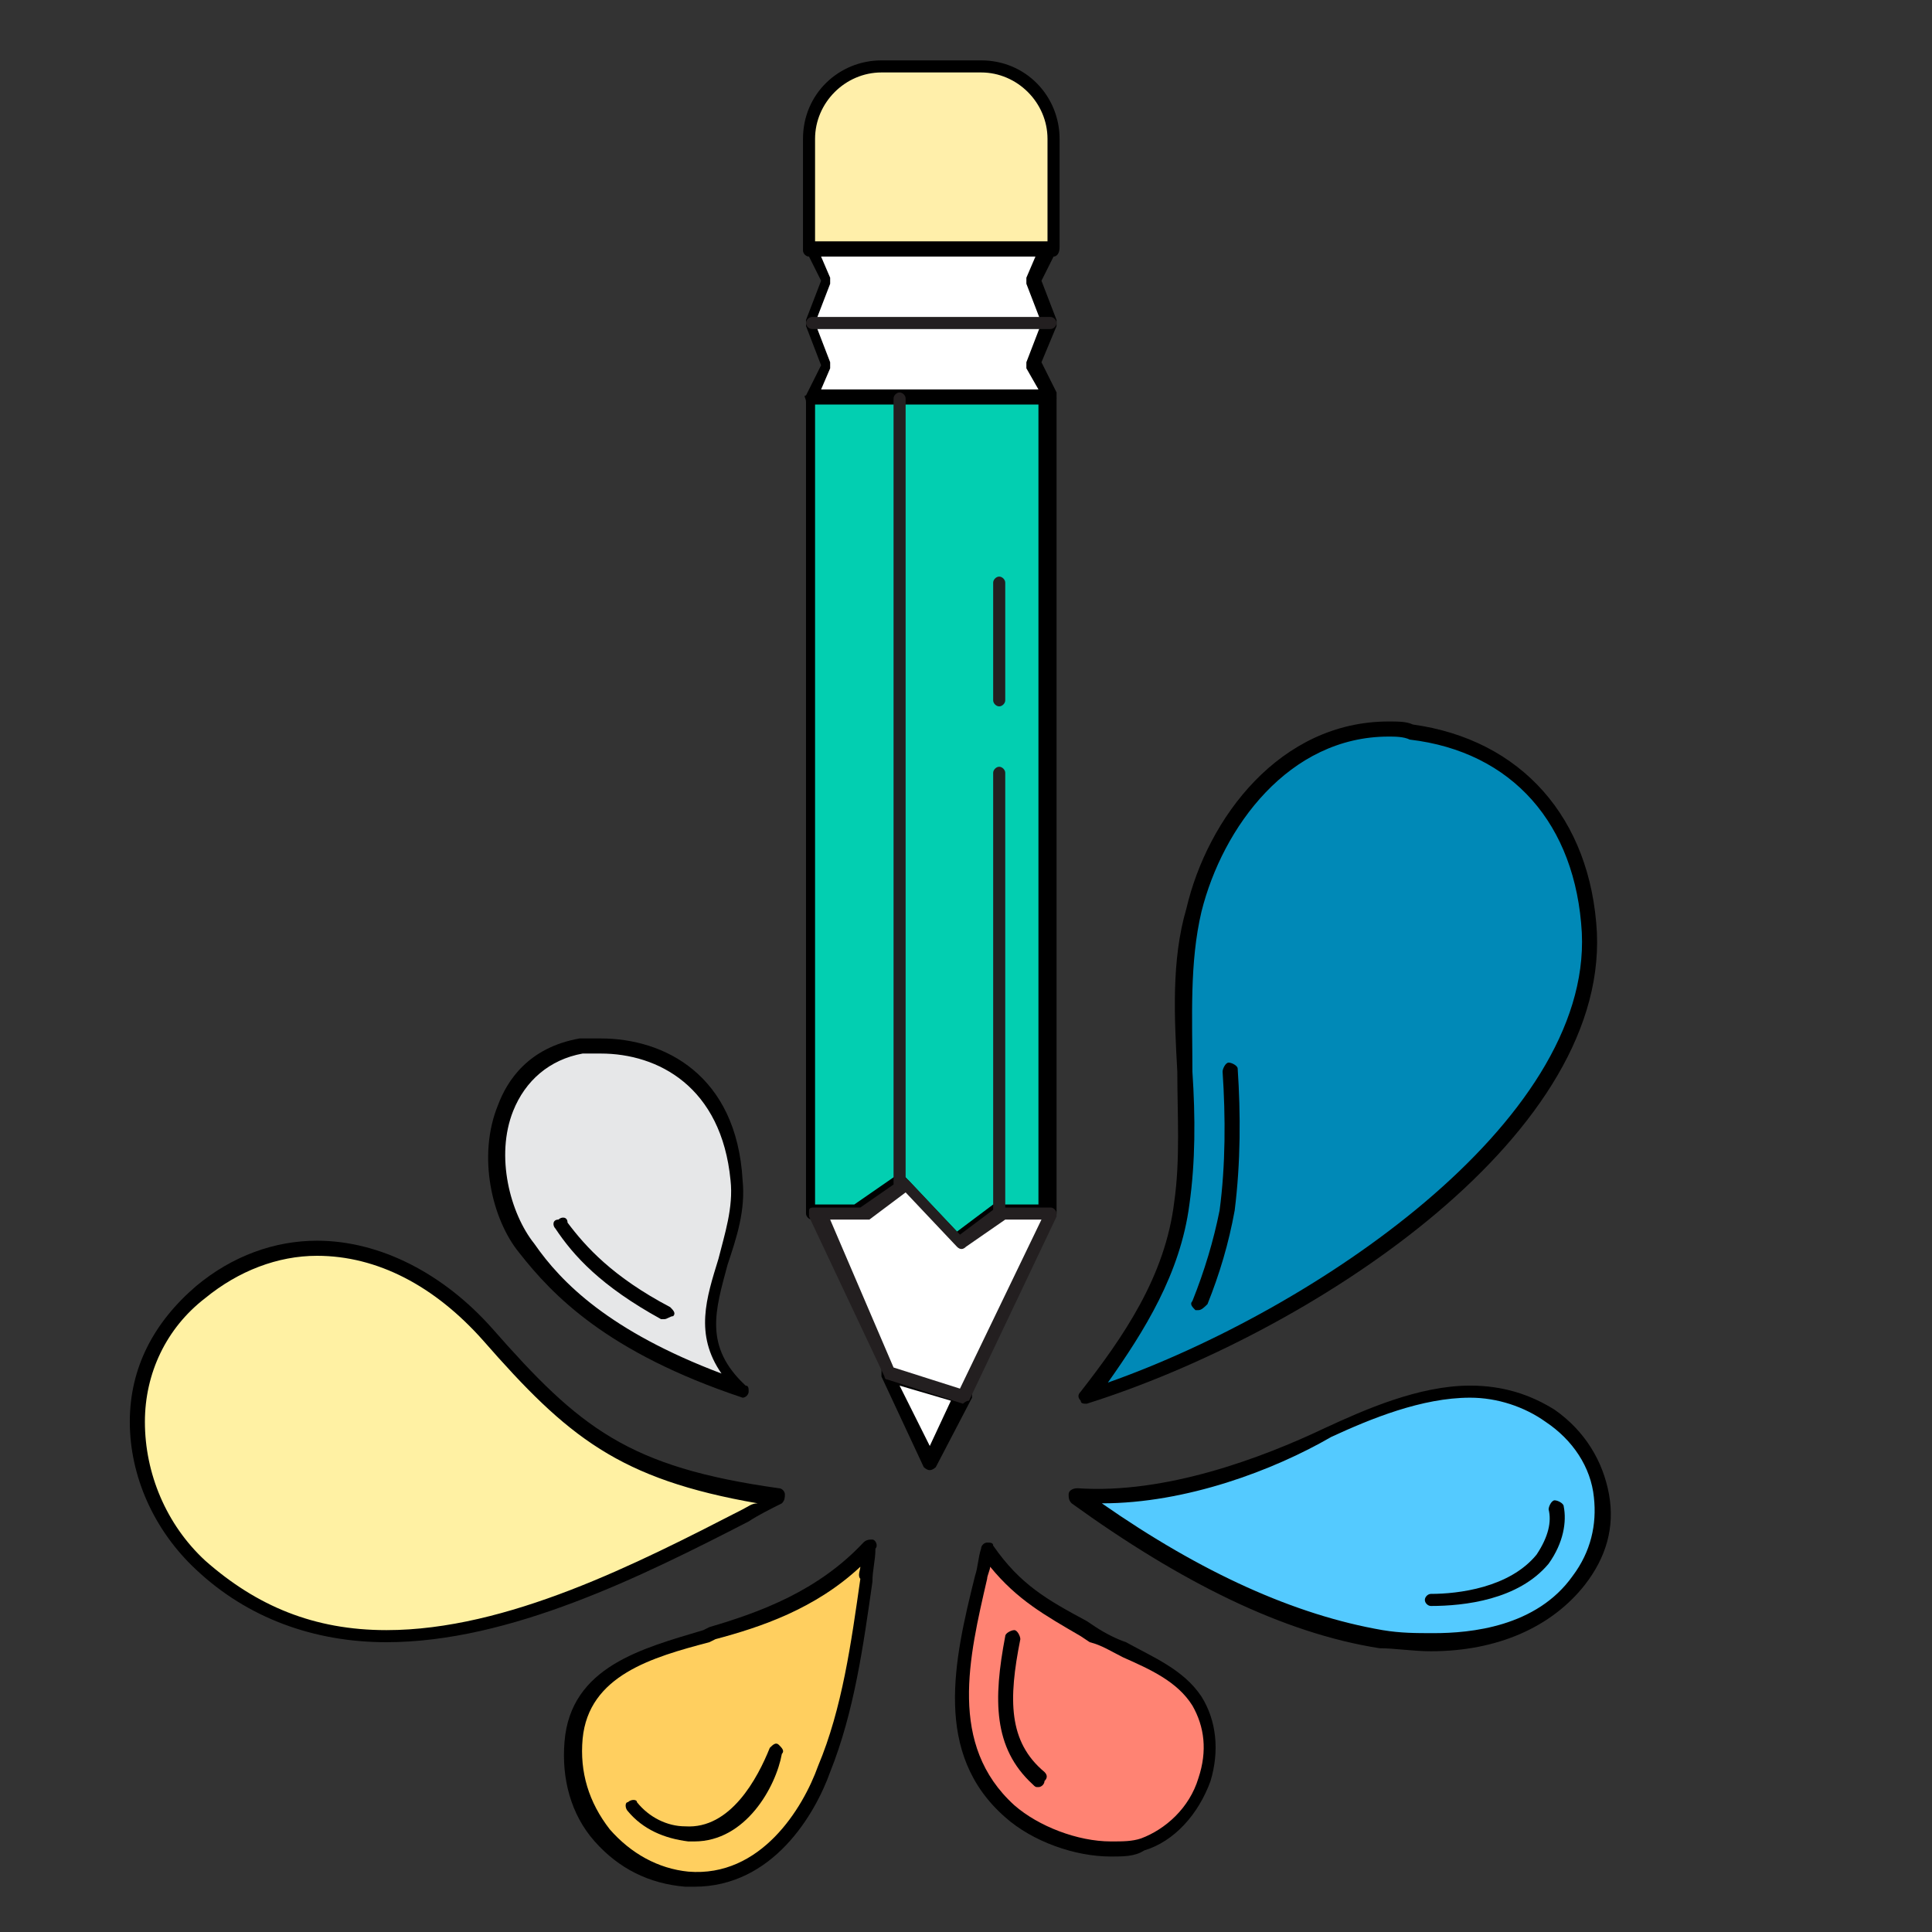 <svg xmlns="http://www.w3.org/2000/svg" xmlns:xlink="http://www.w3.org/1999/xlink" id="Layer_1" x="0px" y="0px" viewBox="0 0 64 64" style="enable-background:new 0 0 64 64;" xml:space="preserve">
<rect x="0" y="0" width="64" height="64" fill="#333333" stroke="none"/>
<style type="text/css">
	.st0{fill:#E6E7E8;}
	.st1{fill:#FFFFFF;}
	.st2{fill:#FFEFAA;}
	.st3{fill:#231F20;}
	.st4{fill:#02CFB1;}
	.st5{fill:#0089B7;}
	.st6{fill:#54CAFF;}
	.st7{fill:#FFF1A3;}
	.st8{fill:#FFCF5F;}
	.st9{fill:#FF8373;}
</style>
<g>
	<g>
		<path class="st0" d="M17.4,41.4c-1.4-1.9-1.6-6,1.8-6.7c2-0.3,4.9,0.7,5.1,4.4c0.2,2.7-2.2,4.8,0.2,7    C20.3,44.7,18.5,42.9,17.4,41.4z"></path>
		<path d="M24.6,46.3C24.6,46.3,24.5,46.3,24.6,46.3c-4.5-1.5-6.3-3.4-7.4-4.8c-0.9-1.1-1.4-3.2-0.7-4.9c0.3-0.8,1-1.9,2.7-2.2    c0.2,0,0.5,0,0.7,0c2.1,0,4.5,1.2,4.7,4.7c0.1,1-0.2,1.9-0.5,2.8c-0.4,1.5-0.8,2.7,0.6,4c0.1,0,0.1,0.1,0.1,0.2    C24.8,46.2,24.7,46.3,24.6,46.3C24.6,46.3,24.6,46.3,24.6,46.3z M19.9,34.9c-0.2,0-0.4,0-0.6,0c-1.1,0.2-1.9,0.9-2.3,1.9    c-0.6,1.5-0.1,3.4,0.7,4.4c0.9,1.3,2.5,2.9,6.2,4.3c-0.9-1.3-0.5-2.5-0.1-3.8c0.2-0.8,0.5-1.7,0.4-2.6    C23.9,36,21.8,34.9,19.9,34.9z"></path>
	</g>
	<g>
		<g>
			<g>
				<polygon class="st1" points="30.8,48.5 31.9,46.3 29.4,45.5     "></polygon>
				<path d="M30.8,48.7c-0.1,0-0.2-0.1-0.2-0.1l-1.4-3c0-0.1,0-0.2,0-0.3c0.1-0.1,0.2-0.1,0.3-0.1l2.5,0.8c0.1,0,0.1,0.1,0.2,0.1      c0,0.1,0,0.1,0,0.2L31,48.6C31,48.6,30.9,48.7,30.8,48.7z M29.8,45.9l1,2l0.7-1.5L29.8,45.9z"></path>
			</g>
			<g>
				<path class="st2" d="M34.9,8.3V4.6c0-1.3-1.1-2.4-2.4-2.4h-3.3c-1.3,0-2.4,1.1-2.4,2.4v3.6H34.9z"></path>
				<path d="M34.9,8.5h-8.1c-0.1,0-0.2-0.1-0.2-0.2V4.6c0-1.5,1.2-2.6,2.6-2.6h3.3c1.5,0,2.6,1.2,2.6,2.6v3.6      C35.1,8.4,35,8.5,34.9,8.5z M27,8h7.7V4.6c0-1.2-1-2.2-2.2-2.2h-3.3c-1.2,0-2.2,1-2.2,2.2V8z"></path>
			</g>
			<g>
				<polygon class="st1" points="34.3,9.3 34.8,8.3 30.8,8.3 26.8,8.3 27.3,9.3 26.8,10.7 27.3,12 26.8,13.1 30.8,13.1 34.8,13.1       34.3,12 34.8,10.7     "></polygon>
				<path d="M34.8,13.4h-7.9c-0.1,0-0.2,0-0.2-0.1c0-0.1-0.1-0.2,0-0.2l0.5-1l-0.5-1.3c0-0.1,0-0.1,0-0.2l0.5-1.3l-0.5-1      c0-0.1,0-0.2,0-0.2c0-0.1,0.1-0.1,0.2-0.1h7.9c0.1,0,0.2,0,0.2,0.1c0,0.1,0,0.2,0,0.2l-0.5,1l0.5,1.3c0,0.1,0,0.1,0,0.2L34.5,12      l0.5,1c0,0.1,0,0.2,0,0.2C34.9,13.3,34.9,13.4,34.8,13.4z M27.2,12.9h7.2L34,12.2c0-0.1,0-0.1,0-0.2l0.5-1.3L34,9.4      c0-0.1,0-0.1,0-0.2l0.3-0.7h-7.1l0.3,0.7c0,0.1,0,0.1,0,0.2l-0.5,1.3l0.5,1.3c0,0.1,0,0.1,0,0.2L27.2,12.9z"></path>
			</g>
			<g>
				<path class="st3" d="M34.8,10.9h-7.9c-0.1,0-0.2-0.1-0.2-0.2c0-0.1,0.1-0.2,0.2-0.2h7.9c0.1,0,0.2,0.1,0.2,0.2      C35,10.8,34.9,10.9,34.8,10.9z"></path>
			</g>
			<g>
				<g>
					<g>
						<polygon class="st4" points="29.8,39.2 31.7,41.1 33.1,40.2 34.8,40.2 34.8,13.1 32.3,13.1 29.3,13.1 26.8,13.1 26.8,40.2         28.4,40.2       "></polygon>
					</g>
					<g>
						<path d="M31.7,41.4c-0.1,0-0.1,0-0.2-0.1l-1.7-1.8l-1.2,0.9c0,0-0.1,0-0.1,0h-1.6c-0.1,0-0.2-0.1-0.2-0.2v-27        c0-0.1,0.1-0.2,0.2-0.2h7.9c0.1,0,0.2,0.1,0.2,0.2v27c0,0.1-0.1,0.2-0.2,0.2h-1.6l-1.3,0.9C31.8,41.4,31.7,41.4,31.7,41.4z         M29.8,38.9c0.1,0,0.1,0,0.2,0.1l1.7,1.8l1.2-0.9c0,0,0.1,0,0.1,0h1.4V13.4h-7.4v26.5h1.3l1.3-0.9        C29.7,38.9,29.8,38.9,29.8,38.9z"></path>
					</g>
				</g>
				<g>
					<polygon class="st1" points="33.1,40.2 31.7,41.1 29.8,39.2 28.4,40.2 26.8,40.2 29.4,45.5 31.9,46.3 34.8,40.2 34.8,40.2             "></polygon>
					<path class="st3" d="M31.9,46.5C31.8,46.5,31.8,46.5,31.9,46.5l-2.5-0.8c-0.1,0-0.1-0.1-0.1-0.1l-2.5-5.3c0-0.1,0-0.2,0-0.2       c0-0.1,0.1-0.1,0.2-0.1h1.5l1.3-0.9c0.1-0.1,0.2-0.1,0.3,0l1.7,1.8l1.2-0.9c0,0,0.1,0,0.1,0h1.7c0.1,0,0.2,0.1,0.2,0.2       c0,0,0,0.1,0,0.1l-2.9,6.1C32,46.4,31.9,46.5,31.9,46.5z M29.6,45.3l2.2,0.7l2.7-5.6h-1.2l-1.3,0.9c-0.1,0.1-0.2,0.1-0.3,0       l-1.7-1.8l-1.2,0.9c0,0-0.1,0-0.1,0h-1.2L29.6,45.3z"></path>
				</g>
			</g>
			<g>
				<path class="st3" d="M29.8,39.4c-0.1,0-0.2-0.1-0.2-0.2v-26c0-0.1,0.1-0.2,0.2-0.2c0.1,0,0.2,0.1,0.2,0.2v26      C30.1,39.3,30,39.4,29.8,39.4z"></path>
			</g>
			<g>
				<path class="st3" d="M33.1,40.4c-0.1,0-0.2-0.1-0.2-0.2V25.6c0-0.1,0.1-0.2,0.2-0.2c0.1,0,0.2,0.1,0.2,0.2v14.5      C33.3,40.3,33.2,40.4,33.1,40.4z"></path>
			</g>
			<g>
				<path class="st3" d="M33.1,23.4c-0.1,0-0.2-0.1-0.2-0.2v-3.9c0-0.1,0.1-0.2,0.2-0.2c0.1,0,0.2,0.1,0.2,0.2v3.9      C33.3,23.3,33.2,23.4,33.1,23.4z"></path>
			</g>
		</g>
		<g>
			<path class="st5" d="M46.8,24.2c-3.8-0.5-6.5,2.7-7.3,6c-0.8,3.1,0.1,6.6-0.3,9.7c-0.4,2.5-1.7,4.5-3.2,6.4     c7-2.3,17-8.7,16.7-15.4C52.5,27.3,50.4,24.7,46.8,24.2z"></path>
			<path d="M36,46.5c-0.1,0-0.2,0-0.2-0.1c-0.1-0.1-0.1-0.2,0-0.3c1.4-1.8,2.8-3.8,3.1-6.3c0.2-1.4,0.1-2.9,0.1-4.3     c-0.1-1.8-0.2-3.7,0.3-5.4c0.7-3,3.1-6.2,6.7-6.2c0.3,0,0.6,0,0.8,0.1c3.6,0.5,5.9,3.1,6.1,6.9C53.2,37.8,43.3,44.2,36,46.5     C36,46.5,36,46.5,36,46.5z M46,24.4c-3.3,0-5.5,3-6.2,5.8c-0.4,1.7-0.3,3.5-0.3,5.3c0.1,1.5,0.1,3-0.1,4.4     c-0.3,2.3-1.5,4.2-2.7,5.9c6.8-2.4,16-8.6,15.7-14.9c-0.2-3.6-2.3-6-5.7-6.4C46.5,24.4,46.2,24.4,46,24.4z"></path>
		</g>
		<g>
			<g>
				<path class="st6" d="M51.4,47c-2.3-1.6-5.2-0.5-7.4,0.6c-2.5,1.2-5.6,2.2-8.3,2c2.9,2.1,6.4,4.1,10.1,4.7c2.2,0.4,5,0.1,6.5-1.8      C53.7,50.7,53.1,48.2,51.4,47z"></path>
			</g>
			<g>
				<path d="M47.4,54.7C47.4,54.7,47.4,54.7,47.4,54.7c-0.6,0-1.2-0.1-1.7-0.1c-3.2-0.5-6.6-2.2-10.2-4.8c-0.1-0.1-0.1-0.2-0.1-0.3      c0-0.1,0.1-0.2,0.3-0.2c2.9,0.2,6.1-1,8.2-2c1.3-0.6,3.1-1.4,4.8-1.4c1.1,0,2,0.3,2.8,0.8c1,0.7,1.6,1.7,1.8,2.8      c0.2,1.1-0.1,2.1-0.8,3C51.4,53.9,49.6,54.7,47.4,54.7z M36.5,49.8c3.3,2.3,6.4,3.7,9.3,4.2c0.6,0.1,1.1,0.1,1.7,0.1h0      c1.2,0,3.4-0.2,4.6-1.9c0.6-0.8,0.8-1.7,0.7-2.6c-0.1-1-0.7-1.9-1.6-2.5c-0.7-0.5-1.6-0.8-2.5-0.8c-1.6,0-3.3,0.7-4.6,1.3      C42.2,48.7,39.3,49.8,36.5,49.8z"></path>
			</g>
		</g>
		<g>
			<path class="st7" d="M25.9,49.6c-5.6,2.8-13.5,7.4-19.2,2.3c-2.7-2.4-2.9-6.6,0-9c3.1-2.6,7-1.5,9.5,1.4     C19.1,47.4,20.7,48.8,25.9,49.6"></path>
			<path d="M12.8,54.4c-2.4,0-4.6-0.8-6.3-2.4c-1.4-1.3-2.2-3.1-2.2-4.9c0-1.8,0.8-3.3,2.2-4.5c1.2-1,2.6-1.5,4-1.5     c2.1,0,4.2,1.1,5.8,2.9c2.9,3.3,4.5,4.6,9.5,5.3c0.1,0,0.2,0.1,0.2,0.2c0,0.1,0,0.2-0.1,0.3c-0.4,0.2-0.8,0.4-1.1,0.6     C21.3,52.2,16.9,54.4,12.8,54.4z M10.5,41.6c-1.3,0-2.6,0.5-3.7,1.4c-1.3,1-2,2.5-2,4.1c0,1.7,0.7,3.4,2,4.6     c1.7,1.5,3.6,2.3,6,2.3c4,0,8.3-2.2,11.8-4c0.2-0.1,0.3-0.2,0.5-0.2c-4.6-0.8-6.3-2.2-9.1-5.4C14.4,42.6,12.5,41.6,10.5,41.6z"></path>
		</g>
		<g>
			<path class="st8" d="M28.8,51.2c-1.4,1.6-3.2,2.3-5.2,2.9c-1.9,0.5-4.4,1.1-4.6,3.5c-0.2,2.4,1.5,4.4,3.8,4.6     c2.3,0.2,3.8-1.7,4.6-3.6C28.2,56.3,28.5,53.7,28.8,51.2z"></path>
			<path d="M23,62.5C23,62.5,23,62.5,23,62.5c-0.1,0-0.2,0-0.3,0c-1.2-0.1-2.2-0.6-3-1.5c-0.8-0.9-1.1-2.1-1-3.3     c0.2-2.5,2.6-3.1,4.6-3.7l0.2-0.1c1.7-0.5,3.6-1.2,5.1-2.8c0.1-0.1,0.2-0.1,0.3-0.1c0.1,0,0.2,0.2,0.1,0.3c0,0.4-0.1,0.7-0.1,1.1     c-0.3,2.1-0.6,4.3-1.4,6.3C27,60.1,25.6,62.5,23,62.5z M28.5,51.9c-1.5,1.4-3.3,2-4.8,2.4l-0.2,0.1c-1.9,0.5-4,1.1-4.2,3.2     c-0.1,1.1,0.2,2.1,0.9,3c0.7,0.8,1.6,1.3,2.6,1.4c2.4,0.2,3.8-2.1,4.3-3.5c0.8-1.9,1.1-4.1,1.4-6.2C28.4,52.2,28.5,52,28.5,51.9z     "></path>
		</g>
		<g>
			<path class="st9" d="M39.6,56.4c-0.8-1.1-2.3-1.6-3.5-2.3c-1.5-0.9-2.4-1.4-3.5-2.8c-0.6,2.8-1.8,6.4,0.7,8.7     c1.1,1,3,1.6,4.4,1.1C39.7,60.5,40.7,58,39.6,56.4z"></path>
			<path d="M36.8,61.5L36.8,61.5c-1.2,0-2.6-0.5-3.5-1.3c-2.4-2.1-1.7-5.2-1-8c0.1-0.3,0.1-0.6,0.2-0.9c0-0.1,0.1-0.2,0.2-0.2     c0.1,0,0.2,0,0.2,0.1c0.9,1.3,1.8,1.8,3.1,2.5l0.3,0.2c0.3,0.2,0.7,0.4,1,0.5c0.9,0.5,1.9,0.9,2.5,1.8c0.5,0.8,0.6,1.8,0.3,2.8     c-0.4,1.1-1.2,2-2.2,2.3C37.6,61.5,37.2,61.5,36.8,61.5z M32.8,51.9c0,0.1-0.1,0.3-0.1,0.4c-0.6,2.6-1.3,5.5,0.9,7.5     c0.8,0.7,2.1,1.2,3.2,1.2c0,0,0,0,0,0c0.4,0,0.7,0,1-0.1c0.8-0.3,1.6-1,1.9-2c0.3-0.9,0.2-1.7-0.2-2.4c-0.5-0.8-1.4-1.2-2.3-1.6     c-0.4-0.2-0.7-0.4-1.1-0.5l-0.3-0.2C34.6,53.5,33.7,53,32.8,51.9z"></path>
		</g>
		<g>
			<path d="M22,43.7c0,0-0.1,0-0.1,0c-2-1.1-2.9-2.1-3.5-3c-0.1-0.1-0.1-0.3,0.1-0.3c0.1-0.1,0.3-0.1,0.3,0.1     c0.6,0.8,1.5,1.8,3.4,2.8c0.1,0.1,0.2,0.2,0.1,0.3C22.2,43.6,22.1,43.7,22,43.7z"></path>
		</g>
	</g>
	<g>
		<path d="M39.7,43.4c0,0-0.1,0-0.1,0c-0.1-0.1-0.2-0.2-0.1-0.3c0.4-1,0.7-2,0.9-3c0.2-1.5,0.2-3.1,0.1-4.6c0-0.1,0.1-0.3,0.2-0.3    c0.1,0,0.3,0.1,0.3,0.2c0.1,1.5,0.1,3.1-0.1,4.7c-0.2,1.1-0.5,2.1-0.9,3.1C39.9,43.3,39.8,43.4,39.7,43.4z"></path>
	</g>
	<g>
		<path d="M47.4,53.2c-0.1,0-0.2-0.1-0.2-0.2c0-0.1,0.1-0.2,0.2-0.2c0.9,0,2.6-0.2,3.5-1.3c0.4-0.6,0.5-1.1,0.4-1.5    c0-0.1,0.1-0.3,0.2-0.3c0.1,0,0.3,0.1,0.3,0.2c0.1,0.5,0,1.2-0.5,1.9C50.3,53,48.5,53.2,47.4,53.2z"></path>
	</g>
	<g>
		<path d="M23,61c-0.1,0-0.1,0-0.2,0c-0.8-0.1-1.5-0.4-2-1c-0.1-0.1-0.1-0.3,0-0.3c0.1-0.1,0.3-0.1,0.3,0c0.4,0.5,1,0.8,1.6,0.8    c1.5,0.1,2.4-1.6,2.8-2.6c0.1-0.1,0.2-0.2,0.3-0.1c0.1,0.1,0.2,0.2,0.1,0.3C25.7,59.2,24.7,61,23,61z"></path>
	</g>
	<g>
		<path d="M34.4,59.2c-0.1,0-0.1,0-0.2-0.1c-1.3-1.2-1.3-2.8-0.9-4.9c0-0.1,0.2-0.2,0.3-0.2c0.1,0,0.2,0.2,0.2,0.3    c-0.4,2-0.4,3.4,0.8,4.4c0.1,0.1,0.1,0.2,0,0.3C34.6,59.1,34.5,59.2,34.4,59.2z"></path>
	</g>
</g>
</svg>